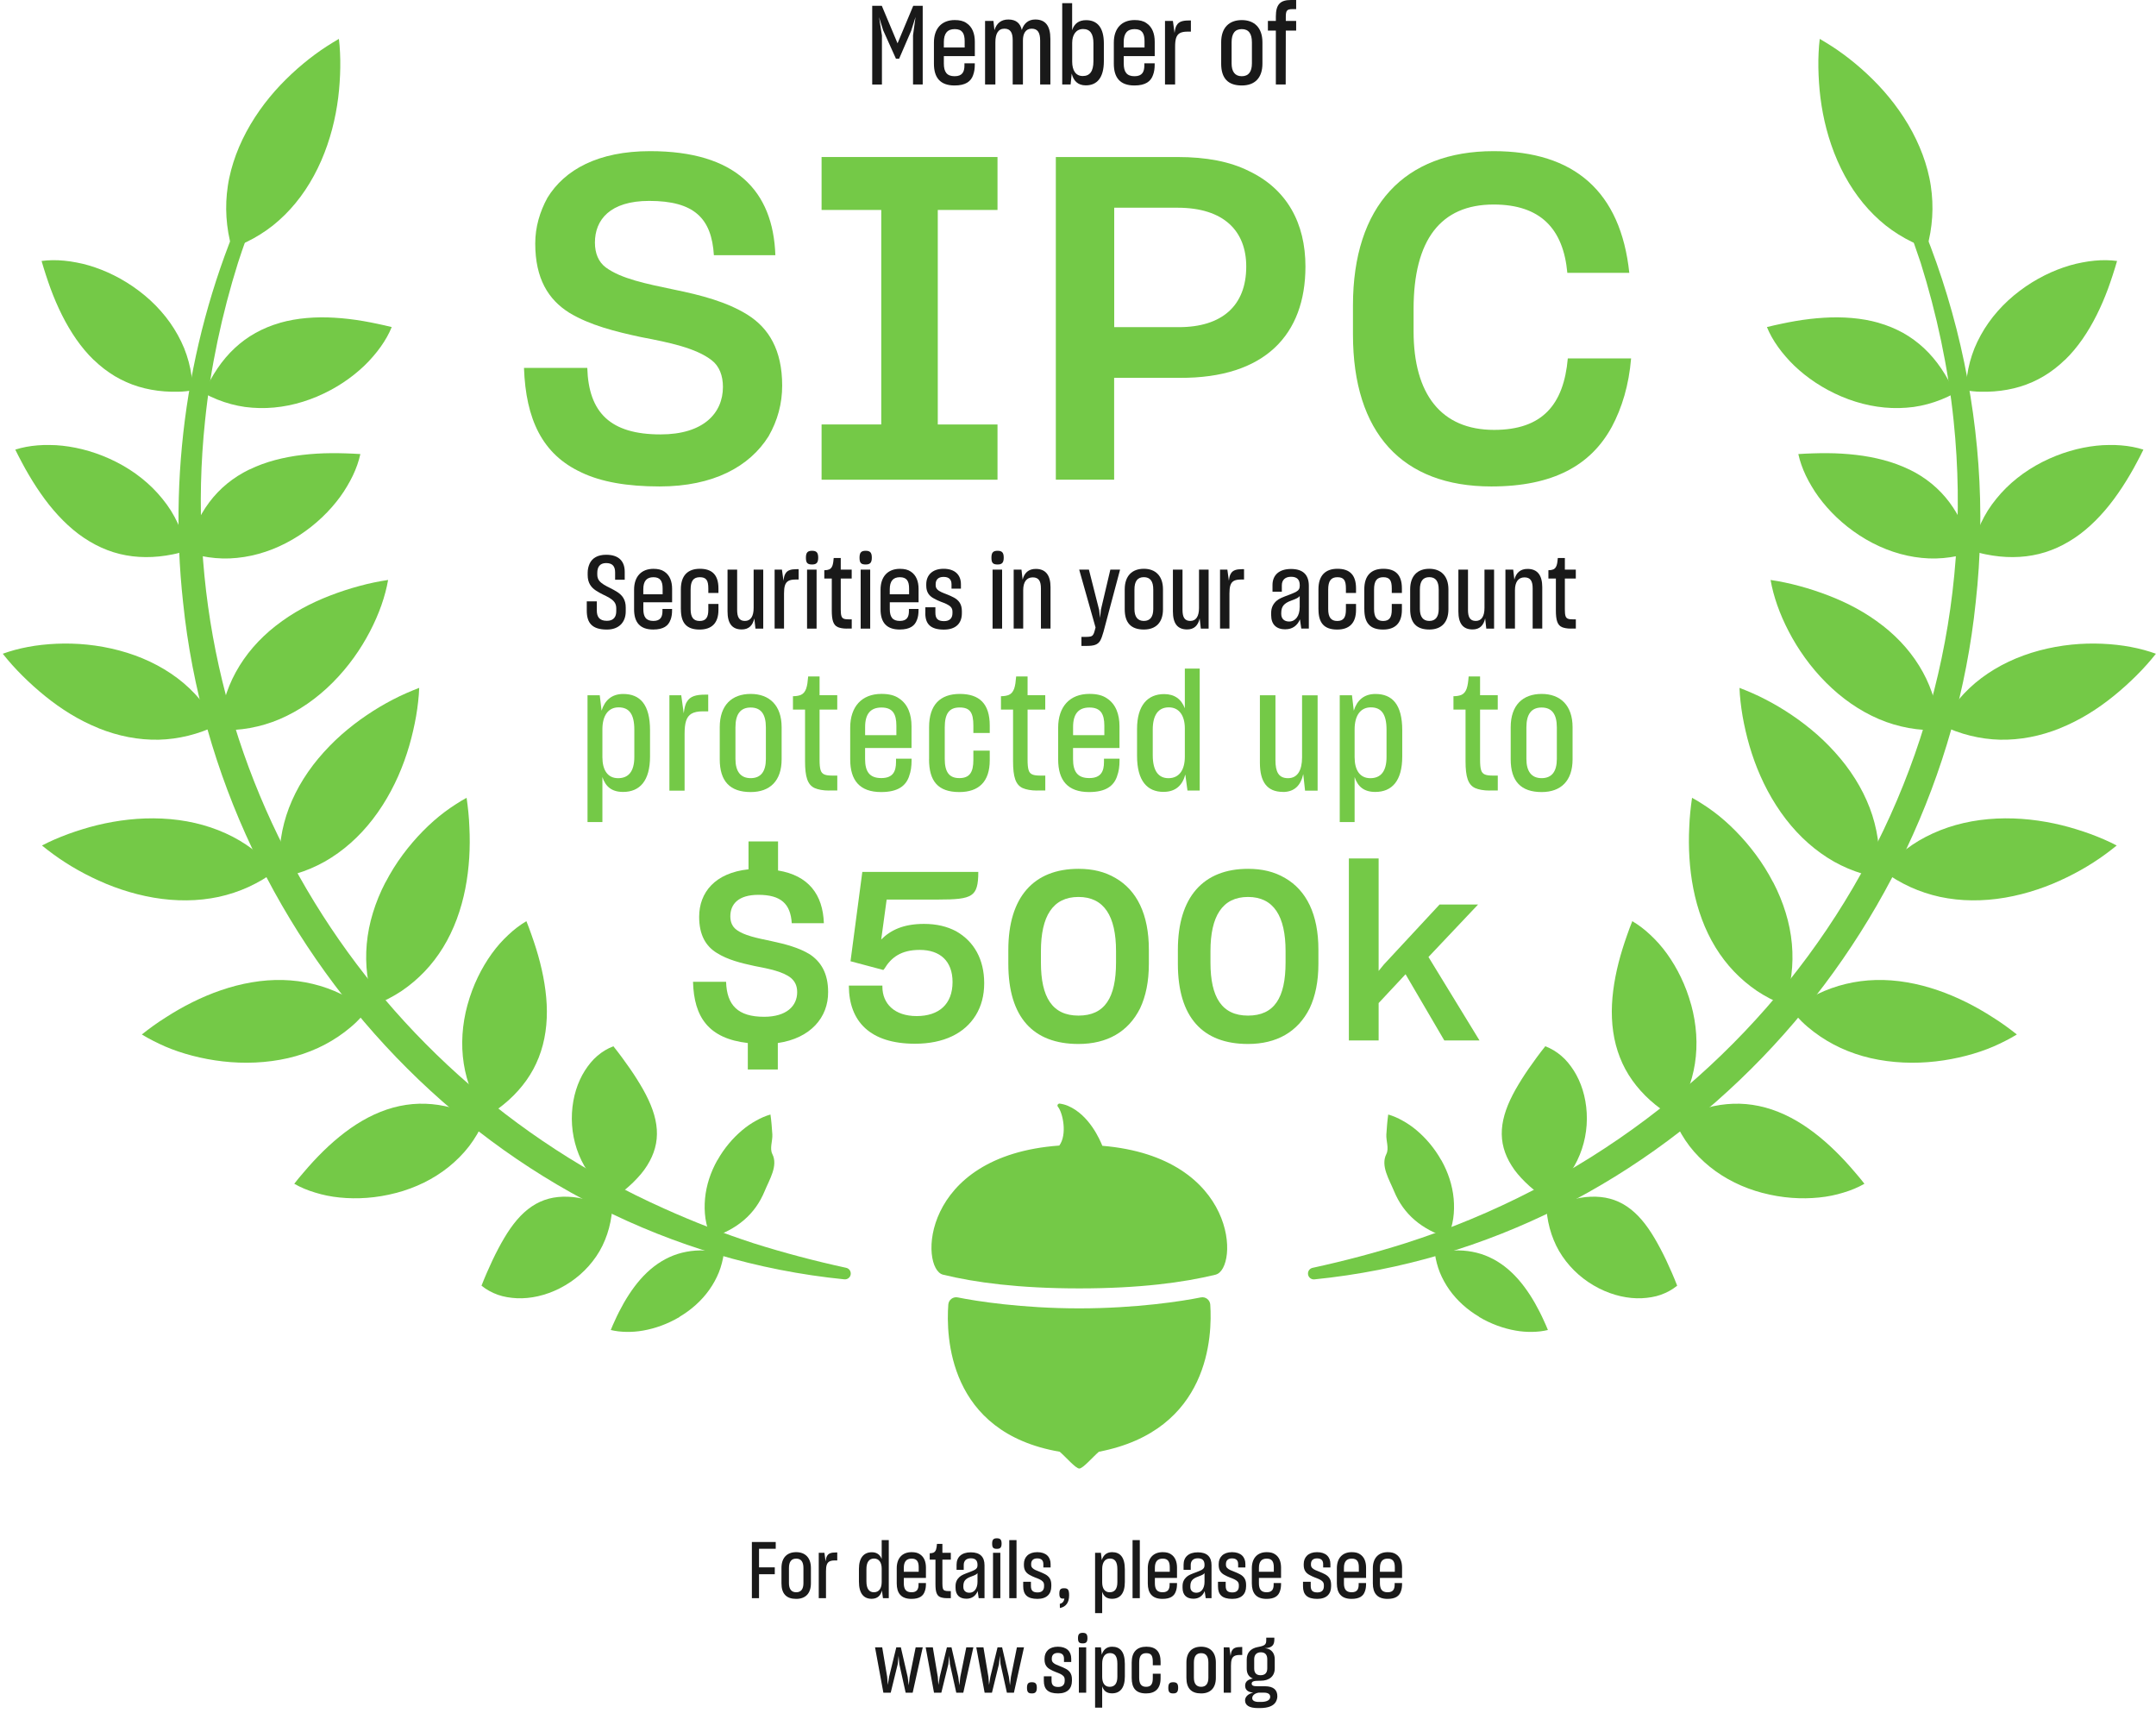 <svg width="253" height="201" viewBox="0 0 253 201" fill="none" xmlns="http://www.w3.org/2000/svg">
<g clip-path="url(#clip0_1680_8407)">
<path d="M89.07 187.511H88.23V180.92H91.029V181.715H89.07V183.896H90.918V184.701H89.07V187.511Z" fill="#191919"/>
<path d="M91.703 185.764V183.97C91.703 182.741 92.377 182.112 93.431 182.112C94.484 182.112 95.158 182.759 95.158 183.97V185.764C95.158 186.965 94.512 187.594 93.431 187.594C92.276 187.594 91.703 186.993 91.703 185.764ZM94.281 185.745V183.98C94.281 183.24 94.004 182.87 93.431 182.87C92.858 182.87 92.581 183.24 92.581 183.98V185.745C92.581 186.429 92.858 186.817 93.431 186.817C94.004 186.817 94.281 186.438 94.281 185.745Z" fill="#191919"/>
<path d="M96.078 182.186H96.743L96.881 183.194C96.918 182.907 96.965 182.685 97.066 182.537C97.242 182.242 97.565 182.149 98.082 182.149H98.249V183.083H97.953C97.667 183.083 97.463 183.129 97.316 183.212C97.02 183.388 96.928 183.739 96.928 184.349V187.51H96.078V182.186Z" fill="#191919"/>
<path d="M102.281 187.584C101.358 187.584 100.794 186.965 100.794 185.569V184.072C100.794 182.75 101.385 182.122 102.309 182.122C102.891 182.122 103.27 182.408 103.464 182.916V180.698H104.295V187.511H103.612L103.492 186.614C103.344 187.187 102.974 187.584 102.281 187.584ZM103.464 185.616V184.035C103.464 183.342 103.159 182.861 102.568 182.861C101.976 182.861 101.672 183.295 101.672 184.1V185.532C101.672 186.438 102.013 186.817 102.549 186.817C103.159 186.817 103.464 186.346 103.464 185.616Z" fill="#191919"/>
<path d="M108.517 186.716C108.333 187.252 107.889 187.594 106.956 187.594C105.755 187.594 105.229 186.937 105.229 185.773V183.998C105.229 182.824 105.875 182.112 106.975 182.112C107.381 182.112 107.704 182.186 107.954 182.362C108.453 182.685 108.656 183.259 108.656 183.924V185.135H106.06V185.754C106.06 186.457 106.309 186.817 106.965 186.817C107.621 186.817 107.788 186.438 107.788 185.921V185.736H108.656V185.837C108.656 186.161 108.619 186.448 108.517 186.716ZM107.806 184.414V183.887C107.806 183.222 107.594 182.87 106.975 182.87C106.356 182.87 106.06 183.231 106.06 183.961V184.414H107.806Z" fill="#191919"/>
<path d="M111.123 187.51C110.772 187.51 110.504 187.455 110.31 187.372C109.913 187.187 109.774 186.743 109.774 185.874V182.99H109.1V182.242C109.284 182.242 109.432 182.214 109.543 182.168C109.682 182.103 109.774 181.992 109.839 181.816C109.903 181.622 109.922 181.447 109.95 181.142H110.587V182.186H111.576V182.99H110.587V185.791C110.587 186.05 110.605 186.244 110.642 186.364C110.716 186.623 110.92 186.679 111.317 186.679H111.576V187.51H111.123Z" fill="#191919"/>
<path d="M113.414 187.575C112.601 187.575 112.13 187.141 112.13 186.29V186.096C112.13 185.597 112.324 185.273 112.592 185.024C112.85 184.793 113.155 184.682 113.774 184.451C114.033 184.349 114.218 184.275 114.356 184.201C114.624 184.053 114.707 183.905 114.707 183.647V183.591C114.707 183.083 114.458 182.833 113.922 182.833C113.386 182.833 113.091 183.129 113.091 183.61V184.183H112.25V183.582C112.25 182.694 112.832 182.131 113.922 182.131C115.012 182.131 115.53 182.667 115.53 183.647V187.51H114.846L114.726 186.678C114.495 187.252 114.033 187.575 113.414 187.575ZM114.707 185.597V184.571C114.606 184.719 114.403 184.811 114.005 184.959C113.58 185.107 113.386 185.246 113.239 185.421C113.118 185.578 113.045 185.782 113.045 186.105V186.198C113.045 186.623 113.322 186.873 113.756 186.873C114.338 186.873 114.707 186.355 114.707 185.597Z" fill="#191919"/>
<path d="M116.426 181.105C116.426 180.633 116.592 180.485 116.98 180.485C117.368 180.485 117.534 180.633 117.534 181.105C117.534 181.576 117.368 181.724 116.98 181.724C116.555 181.724 116.426 181.576 116.426 181.105ZM116.527 182.186H117.387V187.51H116.527V182.186Z" fill="#191919"/>
<path d="M118.435 180.698H119.285V187.511H118.435V180.698Z" fill="#191919"/>
<path d="M120.07 186.124V185.588H120.976V186.069C120.976 186.605 121.188 186.836 121.761 186.836C122.26 186.836 122.519 186.577 122.519 186.115V185.985C122.519 185.81 122.472 185.671 122.371 185.56C122.177 185.348 121.826 185.218 121.456 185.079C121.244 184.996 121.04 184.904 120.846 184.793C120.44 184.58 120.153 184.248 120.153 183.637V183.508C120.153 182.704 120.689 182.112 121.715 182.112C122.74 182.112 123.285 182.658 123.285 183.508V183.906H122.435V183.517C122.435 183.092 122.223 182.843 121.715 182.843C121.207 182.843 121.003 183.129 121.003 183.499V183.591C121.003 183.739 121.05 183.869 121.151 183.97C121.336 184.164 121.669 184.285 122.029 184.423C122.241 184.506 122.445 184.599 122.657 184.71C123.064 184.932 123.368 185.274 123.368 185.921V186.115C123.368 187.03 122.823 187.594 121.742 187.594C120.578 187.594 120.07 187.113 120.07 186.124Z" fill="#191919"/>
<path d="M124.902 187.547C124.856 187.557 124.81 187.566 124.773 187.566C124.468 187.566 124.311 187.473 124.311 186.974C124.311 186.475 124.468 186.346 124.875 186.346C125.309 186.346 125.457 186.512 125.457 187.168C125.457 188 125.115 188.518 124.376 188.666L124.366 188.176C124.681 188.102 124.856 187.899 124.902 187.547Z" fill="#191919"/>
<path d="M129.337 186.753V189.267H128.505V182.186H129.189L129.291 183.046C129.466 182.473 129.854 182.112 130.501 182.112C131.443 182.112 131.998 182.704 131.998 184.137V185.606C131.998 186.965 131.425 187.584 130.492 187.584C129.863 187.584 129.512 187.289 129.337 186.753ZM131.12 185.634V184.109C131.12 183.231 130.824 182.861 130.242 182.861C129.66 182.861 129.337 183.323 129.337 184.09V185.643C129.337 186.364 129.632 186.817 130.215 186.817C130.797 186.817 131.12 186.438 131.12 185.634Z" fill="#191919"/>
<path d="M132.903 180.698H133.753V187.511H132.903V180.698Z" fill="#191919"/>
<path d="M137.979 186.716C137.795 187.252 137.351 187.594 136.418 187.594C135.217 187.594 134.69 186.937 134.69 185.773V183.998C134.69 182.824 135.337 182.112 136.437 182.112C136.843 182.112 137.166 182.186 137.416 182.362C137.915 182.685 138.118 183.259 138.118 183.924V185.135H135.522V185.754C135.522 186.457 135.771 186.817 136.427 186.817C137.083 186.817 137.25 186.438 137.25 185.921V185.736H138.118V185.837C138.118 186.161 138.081 186.448 137.979 186.716ZM137.268 184.414V183.887C137.268 183.222 137.056 182.87 136.437 182.87C135.818 182.87 135.522 183.231 135.522 183.961V184.414H137.268Z" fill="#191919"/>
<path d="M140.053 187.575C139.24 187.575 138.769 187.141 138.769 186.29V186.096C138.769 185.597 138.963 185.273 139.231 185.024C139.49 184.793 139.795 184.682 140.414 184.451C140.672 184.349 140.857 184.275 140.996 184.201C141.263 184.053 141.347 183.905 141.347 183.647V183.591C141.347 183.083 141.097 182.833 140.561 182.833C140.025 182.833 139.73 183.129 139.73 183.61V184.183H138.889V183.582C138.889 182.694 139.471 182.131 140.561 182.131C141.651 182.131 142.169 182.667 142.169 183.647V187.51H141.485L141.365 186.678C141.134 187.252 140.672 187.575 140.053 187.575ZM141.347 185.597V184.571C141.245 184.719 141.042 184.811 140.644 184.959C140.22 185.107 140.025 185.246 139.878 185.421C139.758 185.578 139.684 185.782 139.684 186.105V186.198C139.684 186.623 139.961 186.873 140.395 186.873C140.977 186.873 141.347 186.355 141.347 185.597Z" fill="#191919"/>
<path d="M142.927 186.124V185.588H143.832V186.069C143.832 186.605 144.045 186.836 144.617 186.836C145.116 186.836 145.375 186.577 145.375 186.115V185.985C145.375 185.81 145.329 185.671 145.227 185.56C145.033 185.348 144.682 185.218 144.313 185.079C144.1 184.996 143.897 184.904 143.703 184.793C143.296 184.58 143.01 184.248 143.01 183.637V183.508C143.01 182.704 143.546 182.112 144.571 182.112C145.597 182.112 146.142 182.658 146.142 183.508V183.906H145.292V183.517C145.292 183.092 145.079 182.843 144.571 182.843C144.063 182.843 143.86 183.129 143.86 183.499V183.591C143.86 183.739 143.906 183.869 144.008 183.97C144.192 184.164 144.525 184.285 144.885 184.423C145.098 184.506 145.301 184.599 145.514 184.71C145.92 184.932 146.225 185.274 146.225 185.921V186.115C146.225 187.03 145.68 187.594 144.599 187.594C143.435 187.594 142.927 187.113 142.927 186.124Z" fill="#191919"/>
<path d="M150.188 186.716C150.004 187.252 149.56 187.594 148.627 187.594C147.426 187.594 146.899 186.937 146.899 185.773V183.998C146.899 182.824 147.546 182.112 148.646 182.112C149.052 182.112 149.375 182.186 149.625 182.362C150.124 182.685 150.327 183.259 150.327 183.924V185.135H147.731V185.754C147.731 186.457 147.98 186.817 148.636 186.817C149.292 186.817 149.459 186.438 149.459 185.921V185.736H150.327V185.837C150.327 186.161 150.29 186.448 150.188 186.716ZM149.477 184.414V183.887C149.477 183.222 149.264 182.87 148.646 182.87C148.027 182.87 147.731 183.231 147.731 183.961V184.414H149.477Z" fill="#191919"/>
<path d="M152.904 186.124V185.588H153.81V186.069C153.81 186.605 154.022 186.836 154.595 186.836C155.094 186.836 155.353 186.577 155.353 186.115V185.985C155.353 185.81 155.306 185.671 155.205 185.56C155.011 185.348 154.66 185.218 154.29 185.079C154.078 184.996 153.874 184.904 153.68 184.793C153.274 184.58 152.987 184.248 152.987 183.637V183.508C152.987 182.704 153.523 182.112 154.549 182.112C155.574 182.112 156.119 182.658 156.119 183.508V183.906H155.269V183.517C155.269 183.092 155.057 182.843 154.549 182.843C154.041 182.843 153.837 183.129 153.837 183.499V183.591C153.837 183.739 153.884 183.869 153.985 183.97C154.17 184.164 154.503 184.285 154.863 184.423C155.075 184.506 155.279 184.599 155.491 184.71C155.898 184.932 156.202 185.274 156.202 185.921V186.115C156.202 187.03 155.657 187.594 154.576 187.594C153.412 187.594 152.904 187.113 152.904 186.124Z" fill="#191919"/>
<path d="M160.166 186.716C159.981 187.252 159.538 187.594 158.605 187.594C157.404 187.594 156.877 186.937 156.877 185.773V183.998C156.877 182.824 157.524 182.112 158.623 182.112C159.03 182.112 159.353 182.186 159.602 182.362C160.101 182.685 160.304 183.259 160.304 183.924V185.135H157.708V185.754C157.708 186.457 157.958 186.817 158.614 186.817C159.27 186.817 159.436 186.438 159.436 185.921V185.736H160.304V185.837C160.304 186.161 160.268 186.448 160.166 186.716ZM159.455 184.414V183.887C159.455 183.222 159.242 182.87 158.623 182.87C158.004 182.87 157.708 183.231 157.708 183.961V184.414H159.455Z" fill="#191919"/>
<path d="M164.388 186.716C164.203 187.252 163.76 187.594 162.827 187.594C161.626 187.594 161.099 186.937 161.099 185.773V183.998C161.099 182.824 161.746 182.112 162.845 182.112C163.252 182.112 163.575 182.186 163.825 182.362C164.323 182.685 164.527 183.259 164.527 183.924V185.135H161.931V185.754C161.931 186.457 162.18 186.817 162.836 186.817C163.492 186.817 163.658 186.438 163.658 185.921V185.736H164.527V185.837C164.527 186.161 164.49 186.448 164.388 186.716ZM163.677 184.414V183.887C163.677 183.222 163.464 182.87 162.845 182.87C162.226 182.87 161.931 183.231 161.931 183.961V184.414H163.677Z" fill="#191919"/>
<path d="M103.662 198.603L102.683 193.279H103.524L104.106 196.745L104.18 197.688L104.337 196.726L105.178 193.279H105.713L106.508 196.736L106.637 197.734L106.748 196.754L107.45 193.279H108.282L107.099 198.603H106.277L105.529 195.229L105.445 194.268L105.344 195.247L104.522 198.603H103.662Z" fill="#191919"/>
<path d="M109.603 198.603L108.624 193.279H109.464L110.046 196.745L110.12 197.688L110.277 196.726L111.118 193.279H111.654L112.448 196.736L112.578 197.734L112.689 196.754L113.391 193.279H114.222L113.04 198.603H112.217L111.469 195.229L111.386 194.268L111.284 195.247L110.462 198.603H109.603Z" fill="#191919"/>
<path d="M115.543 198.603L114.564 193.279H115.405L115.987 196.745L116.061 197.688L116.218 196.726L117.058 193.279H117.594L118.389 196.736L118.518 197.734L118.629 196.754L119.331 193.279H120.163L118.98 198.603H118.158L117.409 195.229L117.326 194.268L117.225 195.247L116.402 198.603H115.543Z" fill="#191919"/>
<path d="M120.514 198.02C120.514 197.512 120.689 197.373 121.086 197.373C121.484 197.373 121.668 197.512 121.668 198.02C121.668 198.529 121.484 198.686 121.086 198.686C120.661 198.686 120.514 198.529 120.514 198.02Z" fill="#191919"/>
<path d="M122.491 197.216V196.68H123.396V197.161C123.396 197.697 123.609 197.928 124.181 197.928C124.68 197.928 124.939 197.669 124.939 197.207V197.078C124.939 196.902 124.893 196.763 124.791 196.652C124.597 196.44 124.246 196.31 123.877 196.172C123.664 196.089 123.461 195.996 123.267 195.885C122.86 195.673 122.574 195.34 122.574 194.73V194.6C122.574 193.796 123.11 193.205 124.135 193.205C125.161 193.205 125.706 193.75 125.706 194.6V194.998H124.856V194.61C124.856 194.184 124.643 193.935 124.135 193.935C123.627 193.935 123.424 194.221 123.424 194.591V194.684C123.424 194.831 123.47 194.961 123.572 195.063C123.756 195.257 124.089 195.377 124.449 195.515C124.662 195.599 124.865 195.691 125.078 195.802C125.484 196.024 125.789 196.366 125.789 197.013V197.207C125.789 198.122 125.244 198.686 124.163 198.686C122.999 198.686 122.491 198.205 122.491 197.216Z" fill="#191919"/>
<path d="M126.5 192.197C126.5 191.726 126.667 191.578 127.055 191.578C127.443 191.578 127.609 191.726 127.609 192.197C127.609 192.668 127.443 192.816 127.055 192.816C126.63 192.816 126.5 192.668 126.5 192.197ZM126.602 193.278H127.461V198.603H126.602V193.278Z" fill="#191919"/>
<path d="M129.337 197.845V200.359H128.505V193.279H129.189L129.291 194.138C129.466 193.565 129.854 193.205 130.501 193.205C131.443 193.205 131.998 193.796 131.998 195.229V196.699C131.998 198.057 131.425 198.677 130.492 198.677C129.863 198.677 129.512 198.381 129.337 197.845ZM131.12 196.726V195.201C131.12 194.323 130.824 193.953 130.242 193.953C129.66 193.953 129.337 194.415 129.337 195.183V196.736C129.337 197.457 129.632 197.91 130.215 197.91C130.797 197.91 131.12 197.531 131.12 196.726Z" fill="#191919"/>
<path d="M132.801 196.856V195.063C132.801 193.815 133.42 193.205 134.52 193.205C135.619 193.205 136.192 193.759 136.192 194.97V195.386H135.277V194.979C135.277 194.249 135.092 193.963 134.51 193.963C133.928 193.963 133.679 194.305 133.679 195.072V196.837C133.679 197.558 133.919 197.91 134.492 197.91C135.065 197.91 135.277 197.586 135.277 196.893V196.375H136.192V196.911C136.192 198.113 135.573 198.686 134.492 198.686C133.291 198.686 132.801 198.067 132.801 196.856Z" fill="#191919"/>
<path d="M137.097 198.02C137.097 197.512 137.273 197.373 137.67 197.373C138.067 197.373 138.252 197.512 138.252 198.02C138.252 198.529 138.067 198.686 137.67 198.686C137.245 198.686 137.097 198.529 137.097 198.02Z" fill="#191919"/>
<path d="M139.222 196.856V195.063C139.222 193.833 139.897 193.205 140.95 193.205C142.003 193.205 142.677 193.852 142.677 195.063V196.856C142.677 198.057 142.031 198.686 140.95 198.686C139.795 198.686 139.222 198.085 139.222 196.856ZM141.8 196.837V195.072C141.8 194.332 141.523 193.963 140.95 193.963C140.377 193.963 140.1 194.332 140.1 195.072V196.837C140.1 197.521 140.377 197.91 140.95 197.91C141.523 197.91 141.8 197.531 141.8 196.837Z" fill="#191919"/>
<path d="M143.601 193.278H144.266L144.405 194.286C144.442 193.999 144.488 193.778 144.59 193.63C144.765 193.334 145.088 193.241 145.606 193.241H145.772V194.175H145.477C145.19 194.175 144.987 194.221 144.839 194.304C144.543 194.48 144.451 194.831 144.451 195.441V198.603H143.601V193.278Z" fill="#191919"/>
<path d="M146.104 199.499C146.104 199.074 146.474 198.732 147.065 198.584C146.419 198.547 146.114 198.252 146.114 197.78C146.114 197.309 146.419 197.05 147.028 196.939C146.548 196.754 146.299 196.366 146.299 195.774V194.702C146.299 193.926 146.76 193.408 147.573 193.251L147.712 193.223C148.405 193.084 148.59 192.955 148.59 192.456V192.142H149.541V192.336C149.541 192.983 149.31 193.343 148.405 193.38C148.47 193.38 148.507 193.389 148.571 193.399C149.227 193.5 149.587 194 149.587 194.665V195.756C149.587 196.662 148.95 197.198 147.934 197.198H147.795C147.102 197.198 146.881 197.29 146.881 197.54C146.881 197.734 147.038 197.854 147.546 197.845H148.433C149.486 197.845 149.892 198.316 149.892 199.01V199.028C149.892 199.278 149.818 199.49 149.698 199.703C149.44 200.128 148.858 200.405 147.832 200.405H147.629C146.548 200.405 146.104 200.054 146.104 199.499ZM149.052 199.093V199.074C149.052 198.806 148.848 198.594 148.313 198.594H147.712C147.269 198.658 146.945 198.908 146.945 199.231V199.25C146.945 199.518 147.222 199.684 147.694 199.684H147.971C148.728 199.684 149.052 199.426 149.052 199.093ZM148.71 195.756V194.674C148.71 194.203 148.507 193.861 147.961 193.861C147.86 193.861 147.758 193.87 147.675 193.898C147.324 194.009 147.176 194.295 147.176 194.693V195.765C147.176 196.283 147.426 196.551 147.924 196.551C148.46 196.551 148.71 196.255 148.71 195.756Z" fill="#191919"/>
<path d="M102.351 9.914V0.684H103.478L105.325 5.084L107.164 0.684H108.277V9.914H107.141V4.141L107.436 1.992L106.919 3.624L105.51 6.887H105.136L103.635 3.55L103.154 2.011L103.492 4.16V9.918H102.355L102.351 9.914Z" fill="#191919"/>
<path d="M114.199 8.8C113.941 9.549 113.322 10.029 112.014 10.029C110.333 10.029 109.594 9.11 109.594 7.478V4.992C109.594 3.346 110.499 2.353 112.037 2.353C112.606 2.353 113.058 2.454 113.409 2.704C114.107 3.157 114.393 3.961 114.393 4.89V6.586H110.758V7.455C110.758 8.439 111.109 8.943 112.023 8.943C112.938 8.943 113.174 8.412 113.174 7.686V7.427H114.389V7.571C114.389 8.023 114.338 8.426 114.195 8.8H114.199ZM113.201 5.579V4.839C113.201 3.905 112.906 3.416 112.037 3.416C111.169 3.416 110.758 3.919 110.758 4.941V5.574H113.201V5.579Z" fill="#191919"/>
<path d="M115.594 9.914V2.459H116.578L116.694 3.545C116.938 2.741 117.47 2.288 118.324 2.288C119.243 2.288 119.733 2.741 119.904 3.517C120.149 2.741 120.68 2.288 121.484 2.288C122.676 2.288 123.258 3.027 123.258 4.553V9.909H122.057V4.751C122.057 3.845 121.784 3.365 121.059 3.365C120.334 3.365 120.038 3.975 120.038 4.737V9.914H118.837V4.71C118.837 3.896 118.615 3.365 117.867 3.365C117.119 3.365 116.804 3.984 116.804 4.955V9.909H115.603L115.594 9.914Z" fill="#191919"/>
<path d="M125.761 8.633L125.632 9.914H124.648V0.374H125.812V3.545C126.071 2.741 126.625 2.366 127.452 2.366C128.773 2.366 129.535 3.244 129.535 5.098V7.168C129.535 9.109 128.745 10.015 127.415 10.015C126.482 10.015 125.969 9.484 125.761 8.629V8.633ZM128.311 7.173V5.075C128.311 3.947 127.909 3.406 127.096 3.406C126.283 3.406 125.817 4.067 125.817 5.038V7.21C125.817 8.282 126.242 8.92 127.059 8.92C127.877 8.92 128.311 8.388 128.311 7.173Z" fill="#191919"/>
<path d="M135.304 8.8C135.046 9.549 134.427 10.029 133.12 10.029C131.438 10.029 130.704 9.11 130.704 7.478V4.992C130.704 3.346 131.609 2.353 133.147 2.353C133.715 2.353 134.168 2.454 134.519 2.704C135.217 3.157 135.503 3.961 135.503 4.89V6.586H131.868V7.455C131.868 8.439 132.219 8.943 133.133 8.943C134.048 8.943 134.284 8.412 134.284 7.686V7.427H135.498V7.571C135.498 8.023 135.448 8.426 135.304 8.8ZM134.307 5.579V4.839C134.307 3.905 134.011 3.416 133.143 3.416C132.274 3.416 131.863 3.919 131.863 4.941V5.574H134.307V5.579Z" fill="#191919"/>
<path d="M136.704 2.459H137.637L137.831 3.868C137.882 3.466 137.947 3.157 138.09 2.949C138.335 2.533 138.787 2.403 139.513 2.403H139.748V3.711H139.332C138.931 3.711 138.649 3.776 138.441 3.892C138.025 4.136 137.896 4.631 137.896 5.481V9.909H136.709V2.459H136.704Z" fill="#191919"/>
<path d="M143.301 7.469V4.959C143.301 3.24 144.243 2.357 145.721 2.357C147.199 2.357 148.142 3.263 148.142 4.959V7.469C148.142 9.151 147.236 10.029 145.721 10.029C144.105 10.029 143.301 9.188 143.301 7.469ZM146.908 7.441V4.968C146.908 3.933 146.52 3.416 145.717 3.416C144.913 3.416 144.525 3.933 144.525 4.968V7.441C144.525 8.398 144.913 8.943 145.717 8.943C146.52 8.943 146.908 8.412 146.908 7.441Z" fill="#191919"/>
<path d="M150.867 9.914H149.717V3.587H148.784V2.459H149.717V1.941C149.717 0.467 150.276 0 151.504 0H152.1V1.072H151.675C151.001 1.072 150.885 1.239 150.885 2.006V2.459H152.1V3.587H150.885L150.872 9.914H150.867Z" fill="#191919"/>
<path d="M87.754 122.376C83.153 121.849 81.435 119.353 81.324 115.193H85.204C85.287 117.939 86.59 119.298 89.666 119.298C92.299 119.298 93.546 118.022 93.546 116.414C93.546 115.665 93.297 115.166 92.826 114.75C91.911 114.001 90.276 113.668 88.53 113.336C86.978 113.003 85.398 112.615 84.123 111.81C82.848 111.034 82.044 109.731 82.044 107.568C82.044 104.711 83.901 102.41 87.837 101.994V98.721H91.301V102.132C94.877 102.715 96.567 104.961 96.678 108.316H92.909C92.77 106.042 91.634 104.989 89.001 104.989C86.618 104.989 85.703 106.098 85.703 107.512C85.703 108.178 85.925 108.704 86.396 109.065C87.283 109.758 88.835 110.063 90.553 110.424C92.105 110.757 93.74 111.173 95.043 111.977C96.318 112.836 97.177 114.167 97.177 116.386C97.205 119.353 95.126 121.821 91.274 122.376V125.482H87.754V122.376Z" fill="#74C947"/>
<path d="M99.611 115.693V115.637H103.547V115.776C103.547 117.745 104.96 119.214 107.566 119.214C110.171 119.214 111.779 117.828 111.779 115.221C111.779 112.781 110.337 111.45 107.926 111.45C105.709 111.45 104.572 112.365 103.796 113.64L103.658 113.807L99.805 112.781L101.191 102.299H114.8C114.8 103.796 114.606 104.6 113.968 105.016C113.303 105.46 112.139 105.543 110.088 105.543H104.046L103.408 110.23C104.489 109.148 105.986 108.399 108.425 108.399C109.922 108.399 111.141 108.704 112.194 109.259C114.301 110.451 115.492 112.559 115.492 115.36C115.492 116.802 115.16 118.05 114.495 119.131C113.192 121.239 110.753 122.459 107.372 122.459C102.106 122.459 99.639 119.852 99.611 115.693Z" fill="#74C947"/>
<path d="M118.324 113.086V111.45C118.324 105.238 121.318 101.938 126.556 101.938C128.219 101.938 129.632 102.271 130.907 103.02C133.402 104.462 134.815 107.263 134.815 111.422V113.086C134.815 115.166 134.455 116.885 133.79 118.299C132.404 121.072 129.909 122.487 126.556 122.487C121.234 122.487 118.324 119.353 118.324 113.086ZM130.963 112.92V111.589C130.963 107.512 129.577 105.238 126.556 105.238C123.535 105.238 122.149 107.512 122.149 111.589V112.947C122.149 116.996 123.479 119.159 126.556 119.159C129.632 119.159 130.963 117.079 130.963 112.92Z" fill="#74C947"/>
<path d="M138.22 113.086V111.45C138.22 105.238 141.213 101.938 146.451 101.938C148.114 101.938 149.528 102.271 150.803 103.02C153.297 104.462 154.711 107.263 154.711 111.422V113.086C154.711 115.166 154.35 116.885 153.685 118.299C152.299 121.072 149.805 122.487 146.451 122.487C141.13 122.487 138.22 119.353 138.22 113.086ZM150.858 112.92V111.589C150.858 107.512 149.472 105.238 146.451 105.238C143.43 105.238 142.045 107.512 142.045 111.589V112.947C142.045 116.996 143.375 119.159 146.451 119.159C149.528 119.159 150.858 117.079 150.858 112.92Z" fill="#74C947"/>
<path d="M161.778 117.689V122.071H158.286V100.718H161.778V113.918L162.388 113.169L168.929 106.126H173.447L167.626 112.282L173.613 122.071H169.483L164.938 114.306L161.778 117.689Z" fill="#74C947"/>
<path d="M68.856 71.638V70.556H70.034V71.615C70.034 72.373 70.334 72.839 71.221 72.839C72.016 72.839 72.316 72.359 72.316 71.712V71.365C72.316 71.079 72.242 70.838 72.099 70.644C71.812 70.26 71.304 70.02 70.778 69.766C70.491 69.623 70.2 69.466 69.923 69.285C69.359 68.911 68.962 68.384 68.962 67.469V67.192C68.962 66.808 69.045 66.457 69.189 66.133C69.489 65.486 70.126 65.089 71.133 65.089C72.695 65.089 73.309 65.93 73.309 67.085V68.023H72.182V67.159C72.182 66.452 71.882 66.064 71.124 66.064C70.367 66.064 70.089 66.558 70.089 67.219V67.413C70.089 67.7 70.163 67.931 70.306 68.121C70.593 68.495 71.101 68.745 71.614 68.999C71.9 69.142 72.191 69.299 72.468 69.479C73.032 69.854 73.429 70.367 73.429 71.282V71.725C73.429 73.001 72.635 73.865 71.221 73.865C69.457 73.865 68.856 73.07 68.856 71.642V71.638Z" fill="#191919"/>
<path d="M78.681 72.719C78.441 73.417 77.863 73.861 76.653 73.861C75.092 73.861 74.408 73.006 74.408 71.494V69.188C74.408 67.663 75.249 66.739 76.681 66.739C77.207 66.739 77.628 66.836 77.956 67.062C78.603 67.483 78.87 68.227 78.87 69.091V70.667H75.494V71.471C75.494 72.386 75.817 72.853 76.672 72.853C77.526 72.853 77.739 72.359 77.739 71.689V71.448H78.866V71.582C78.866 72.003 78.82 72.377 78.686 72.724L78.681 72.719ZM77.757 69.729V69.045C77.757 68.18 77.48 67.723 76.676 67.723C75.873 67.723 75.489 68.19 75.489 69.142V69.729H77.757Z" fill="#191919"/>
<path d="M79.896 71.481V69.151C79.896 67.529 80.7 66.734 82.132 66.734C83.564 66.734 84.307 67.455 84.307 69.031V69.572H83.12V69.045C83.12 68.097 82.88 67.723 82.123 67.723C81.365 67.723 81.042 68.167 81.042 69.165V71.462C81.042 72.4 81.356 72.858 82.099 72.858C82.843 72.858 83.12 72.437 83.12 71.536V70.861H84.307V71.559C84.307 73.121 83.504 73.865 82.099 73.865C80.538 73.865 79.901 73.061 79.901 71.485L79.896 71.481Z" fill="#191919"/>
<path d="M87.042 73.852C85.887 73.852 85.374 73.117 85.374 71.735V66.831H86.502V71.555C86.502 72.373 86.719 72.853 87.416 72.853C88.114 72.853 88.437 72.275 88.437 71.337V66.831H89.564V73.754H88.65L88.516 72.553C88.335 73.371 87.878 73.852 87.037 73.852H87.042Z" fill="#191919"/>
<path d="M90.894 66.831H91.758L91.939 68.139C91.985 67.765 92.045 67.478 92.179 67.284C92.405 66.9 92.825 66.78 93.5 66.78H93.717V67.996H93.334C92.959 67.996 92.696 68.056 92.507 68.162C92.123 68.389 92.003 68.846 92.003 69.641V73.75H90.899V66.826L90.894 66.831Z" fill="#191919"/>
<path d="M94.572 65.426C94.572 64.811 94.789 64.622 95.292 64.622C95.796 64.622 96.013 64.816 96.013 65.426C96.013 66.036 95.796 66.23 95.292 66.23C94.738 66.23 94.572 66.036 94.572 65.426ZM94.706 66.831H95.824V73.754H94.706V66.831Z" fill="#191919"/>
<path d="M99.362 73.754C98.905 73.754 98.558 73.68 98.304 73.574C97.787 73.334 97.607 72.756 97.607 71.628V67.88H96.729V66.905C96.969 66.905 97.163 66.868 97.306 66.808C97.487 66.725 97.607 66.581 97.69 66.35C97.773 66.096 97.796 65.87 97.833 65.472H98.66V66.831H99.944V67.876H98.66V71.517C98.66 71.855 98.683 72.104 98.734 72.262C98.831 72.599 99.094 72.668 99.611 72.668H99.949V73.75H99.362V73.754Z" fill="#191919"/>
<path d="M100.863 65.426C100.863 64.811 101.08 64.622 101.584 64.622C102.087 64.622 102.305 64.816 102.305 65.426C102.305 66.036 102.087 66.23 101.584 66.23C101.03 66.23 100.863 66.036 100.863 65.426ZM100.997 66.831H102.115V73.754H100.997V66.831Z" fill="#191919"/>
<path d="M107.602 72.719C107.362 73.417 106.785 73.861 105.575 73.861C104.013 73.861 103.33 73.006 103.33 71.494V69.188C103.33 67.663 104.17 66.739 105.602 66.739C106.129 66.739 106.549 66.836 106.877 67.062C107.524 67.483 107.792 68.227 107.792 69.091V70.667H104.415V71.471C104.415 72.386 104.738 72.853 105.593 72.853C106.448 72.853 106.66 72.359 106.66 71.689V71.448H107.787V71.582C107.787 72.003 107.741 72.377 107.607 72.724L107.602 72.719ZM106.679 69.729V69.045C106.679 68.18 106.401 67.723 105.598 67.723C104.794 67.723 104.411 68.19 104.411 69.142V69.729H106.679Z" fill="#191919"/>
<path d="M108.587 71.952V71.254H109.765V71.878C109.765 72.576 110.042 72.876 110.785 72.876C111.432 72.876 111.769 72.539 111.769 71.938V71.772C111.769 71.545 111.709 71.365 111.575 71.217C111.321 70.94 110.869 70.773 110.388 70.593C110.111 70.487 109.848 70.367 109.594 70.219C109.067 69.941 108.693 69.512 108.693 68.717V68.55C108.693 67.506 109.39 66.734 110.721 66.734C112.051 66.734 112.762 67.441 112.762 68.55V69.068H111.658V68.564C111.658 68.01 111.381 67.686 110.721 67.686C110.06 67.686 109.797 68.06 109.797 68.541V68.661C109.797 68.855 109.857 69.022 109.991 69.156C110.231 69.41 110.665 69.562 111.132 69.743C111.409 69.849 111.672 69.969 111.949 70.117C112.476 70.404 112.873 70.852 112.873 71.693V71.947C112.873 73.135 112.167 73.87 110.758 73.87C109.243 73.87 108.582 73.246 108.582 71.961L108.587 71.952Z" fill="#191919"/>
<path d="M116.342 65.426C116.342 64.811 116.559 64.622 117.063 64.622C117.566 64.622 117.784 64.816 117.784 65.426C117.784 66.036 117.566 66.23 117.063 66.23C116.509 66.23 116.342 66.036 116.342 65.426ZM116.476 66.831H117.594V73.754H116.476V66.831Z" fill="#191919"/>
<path d="M118.952 73.754V66.831H119.867L120.001 68.01C120.204 67.205 120.707 66.748 121.548 66.748C122.726 66.748 123.276 67.515 123.276 68.897V73.75H122.149V69.049C122.149 68.194 121.909 67.742 121.188 67.742C120.467 67.742 120.07 68.282 120.07 69.244V73.75H118.952V73.754Z" fill="#191919"/>
<path d="M126.902 74.725H127.429C127.655 74.725 127.835 74.711 127.969 74.679C128.223 74.619 128.352 74.439 128.463 73.981L128.56 73.621L126.639 66.831H127.78L128.981 71.564L129.087 72.502L129.193 71.517L130.297 66.831H131.438L129.493 74.124C129.359 74.591 129.239 74.942 129.096 75.183C128.81 75.649 128.376 75.784 127.489 75.784H126.902V74.725Z" fill="#191919"/>
<path d="M131.983 71.481V69.151C131.983 67.552 132.861 66.734 134.228 66.734C135.596 66.734 136.473 67.575 136.473 69.151V71.481C136.473 73.043 135.633 73.861 134.228 73.861C132.727 73.861 131.983 73.08 131.983 71.481ZM135.332 71.457V69.16C135.332 68.199 134.972 67.718 134.228 67.718C133.485 67.718 133.124 68.199 133.124 69.16V71.457C133.124 72.345 133.485 72.853 134.228 72.853C134.972 72.853 135.332 72.359 135.332 71.457Z" fill="#191919"/>
<path d="M139.305 73.852C138.15 73.852 137.637 73.117 137.637 71.735V66.831H138.764V71.555C138.764 72.373 138.981 72.853 139.679 72.853C140.376 72.853 140.7 72.275 140.7 71.337V66.831H141.827V73.754H140.912L140.778 72.553C140.598 73.371 140.141 73.852 139.3 73.852H139.305Z" fill="#191919"/>
<path d="M143.162 66.831H144.026L144.206 68.139C144.252 67.765 144.312 67.478 144.446 67.284C144.673 66.9 145.093 66.78 145.767 66.78H145.985V67.996H145.601C145.227 67.996 144.964 68.056 144.774 68.162C144.391 68.389 144.271 68.846 144.271 69.641V73.75H143.167V66.826L143.162 66.831Z" fill="#191919"/>
<path d="M150.835 73.838C149.777 73.838 149.167 73.274 149.167 72.169V71.915C149.167 71.268 149.421 70.847 149.768 70.519C150.105 70.219 150.502 70.076 151.306 69.775C151.643 69.641 151.883 69.549 152.063 69.452C152.41 69.257 152.521 69.068 152.521 68.731V68.657C152.521 67.996 152.197 67.672 151.5 67.672C150.802 67.672 150.419 68.056 150.419 68.68V69.424H149.324V68.643C149.324 67.487 150.082 66.757 151.5 66.757C152.918 66.757 153.588 67.455 153.588 68.726V73.75H152.701L152.544 72.668C152.243 73.412 151.643 73.833 150.839 73.833L150.835 73.838ZM152.516 71.268V69.932C152.382 70.126 152.119 70.246 151.601 70.436C151.047 70.63 150.798 70.81 150.604 71.037C150.447 71.24 150.35 71.504 150.35 71.924V72.044C150.35 72.599 150.71 72.922 151.273 72.922C152.031 72.922 152.511 72.248 152.511 71.263L152.516 71.268Z" fill="#191919"/>
<path d="M154.715 71.481V69.151C154.715 67.529 155.519 66.734 156.951 66.734C158.383 66.734 159.126 67.455 159.126 69.031V69.572H157.939V69.045C157.939 68.097 157.699 67.723 156.941 67.723C156.184 67.723 155.86 68.167 155.86 69.165V71.462C155.86 72.4 156.175 72.858 156.918 72.858C157.662 72.858 157.939 72.437 157.939 71.536V70.861H159.126V71.559C159.126 73.121 158.323 73.865 156.918 73.865C155.357 73.865 154.719 73.061 154.719 71.485L154.715 71.481Z" fill="#191919"/>
<path d="M160.096 71.481V69.151C160.096 67.529 160.9 66.734 162.332 66.734C163.764 66.734 164.508 67.455 164.508 69.031V69.572H163.32V69.045C163.32 68.097 163.08 67.723 162.323 67.723C161.565 67.723 161.242 68.167 161.242 69.165V71.462C161.242 72.4 161.556 72.858 162.3 72.858C163.043 72.858 163.32 72.437 163.32 71.536V70.861H164.508V71.559C164.508 73.121 163.704 73.865 162.3 73.865C160.738 73.865 160.101 73.061 160.101 71.485L160.096 71.481Z" fill="#191919"/>
<path d="M165.478 71.481V69.151C165.478 67.552 166.356 66.734 167.723 66.734C169.09 66.734 169.968 67.575 169.968 69.151V71.481C169.968 73.043 169.127 73.861 167.723 73.861C166.222 73.861 165.478 73.08 165.478 71.481ZM168.827 71.457V69.16C168.827 68.199 168.467 67.718 167.723 67.718C166.979 67.718 166.619 68.199 166.619 69.16V71.457C166.619 72.345 166.979 72.853 167.723 72.853C168.467 72.853 168.827 72.359 168.827 71.457Z" fill="#191919"/>
<path d="M172.804 73.852C171.649 73.852 171.137 73.117 171.137 71.735V66.831H172.264V71.555C172.264 72.373 172.481 72.853 173.178 72.853C173.876 72.853 174.199 72.275 174.199 71.337V66.831H175.326V73.754H174.412L174.278 72.553C174.098 73.371 173.64 73.852 172.8 73.852H172.804Z" fill="#191919"/>
<path d="M176.657 73.754V66.831H177.571L177.705 68.01C177.909 67.205 178.412 66.748 179.253 66.748C180.431 66.748 180.98 67.515 180.98 68.897V73.75H179.853V69.049C179.853 68.194 179.613 67.742 178.892 67.742C178.172 67.742 177.775 68.282 177.775 69.244V73.75H176.657V73.754Z" fill="#191919"/>
<path d="M184.334 73.754C183.876 73.754 183.53 73.68 183.276 73.574C182.758 73.334 182.578 72.756 182.578 71.628V67.88H181.701V66.905C181.941 66.905 182.135 66.868 182.278 66.808C182.458 66.725 182.578 66.581 182.661 66.35C182.745 66.096 182.768 65.87 182.805 65.472H183.632V66.831H184.916V67.876H183.632V71.517C183.632 71.855 183.655 72.104 183.705 72.262C183.802 72.599 184.066 72.668 184.583 72.668H184.92V73.75H184.334V73.754Z" fill="#191919"/>
<path d="M68.228 55.429C63.613 53.303 61.701 49.162 61.488 43.163H68.916C69.073 48.418 71.623 50.969 77.513 50.969C82.552 50.969 84.834 48.473 84.834 45.395C84.834 44.069 84.409 42.95 83.508 42.262C81.651 40.829 78.575 40.191 75.231 39.553C72.26 38.916 69.235 38.171 66.791 36.688C64.348 35.149 62.809 32.704 62.809 28.563C62.809 26.649 63.341 24.847 64.241 23.201C66.26 19.911 70.186 17.734 76.288 17.734C86.317 17.734 90.724 22.356 90.987 29.945H83.772C83.508 25.591 81.439 23.571 76.182 23.571C71.568 23.571 69.812 25.803 69.812 28.456C69.812 29.732 70.237 30.74 71.087 31.377C72.893 32.704 75.808 33.291 79.102 33.98C82.234 34.617 85.31 35.412 87.754 36.951C90.193 38.49 91.786 41.042 91.786 45.233C91.786 47.355 91.255 49.324 90.193 51.182C87.966 54.74 83.716 57.075 77.402 57.075C73.582 57.075 70.556 56.543 68.219 55.429H68.228Z" fill="#74C947"/>
<path d="M96.41 49.8H103.413V24.634H96.41V18.423H117.054V24.634H110.046V49.804H117.054V56.284H96.41V49.804V49.8Z" fill="#74C947"/>
<path d="M130.745 56.28H123.899V18.423H138.173C141.568 18.423 144.331 18.954 146.557 20.068C151.015 22.194 153.19 26.173 153.19 31.271C153.19 39.234 148.469 44.388 138.436 44.332H130.741V56.28H130.745ZM130.745 38.384H138.335C143.374 38.384 146.243 35.888 146.243 31.271C146.243 27.13 143.642 24.371 138.178 24.371H130.75V38.389L130.745 38.384Z" fill="#74C947"/>
<path d="M189.12 50.119C186.676 54.579 182.274 57.075 175.003 57.075C164.549 57.075 158.766 50.807 158.766 39.234V35.837C158.766 24.158 164.817 17.734 175.271 17.734C184.717 17.734 190.182 22.457 191.194 32.015H183.923C183.447 26.811 180.74 23.996 175.271 23.996C169.063 23.996 165.88 28.137 165.88 36.263V38.865C165.88 46.246 169.118 50.438 175.326 50.438C181.003 50.438 183.498 47.466 183.978 42.049H191.406C191.143 45.183 190.344 47.836 189.124 50.119H189.12Z" fill="#74C947"/>
<path d="M70.69 91.165V96.447H68.944V81.574H70.38L70.593 83.382C70.963 82.18 71.775 81.422 73.133 81.422C75.115 81.422 76.279 82.665 76.279 85.674V88.761C76.279 91.613 75.078 92.916 73.115 92.916C71.794 92.916 71.059 92.297 70.69 91.169V91.165ZM74.436 88.817V85.614C74.436 83.77 73.817 82.993 72.593 82.993C71.369 82.993 70.69 83.964 70.69 85.577V88.84C70.69 90.356 71.309 91.303 72.533 91.303C73.757 91.303 74.436 90.508 74.436 88.817Z" fill="#74C947"/>
<path d="M78.547 81.574H79.942L80.233 83.691C80.312 83.09 80.409 82.624 80.621 82.314C80.991 81.695 81.67 81.501 82.755 81.501H83.107V83.46H82.488C81.887 83.46 81.457 83.557 81.148 83.733C80.529 84.103 80.335 84.837 80.335 86.122V92.764H78.552V81.579L78.547 81.574Z" fill="#74C947"/>
<path d="M84.46 89.085V85.318C84.46 82.734 85.878 81.417 88.091 81.417C90.303 81.417 91.722 82.776 91.722 85.318V89.085C91.722 91.608 90.363 92.93 88.091 92.93C85.666 92.93 84.46 91.668 84.46 89.085ZM89.874 89.048V85.341C89.874 83.788 89.292 83.012 88.091 83.012C86.89 83.012 86.303 83.788 86.303 85.341V89.048C86.303 90.485 86.885 91.299 88.091 91.299C89.296 91.299 89.874 90.504 89.874 89.048Z" fill="#74C947"/>
<path d="M97.306 92.755C96.567 92.755 96.008 92.639 95.597 92.463C94.761 92.075 94.47 91.142 94.47 89.316V83.257H93.052V81.685C93.44 81.685 93.749 81.625 93.985 81.528C94.276 81.394 94.47 81.159 94.604 80.789C94.738 80.382 94.779 80.012 94.835 79.37H96.174V81.565H98.249V83.252H96.174V89.136C96.174 89.681 96.211 90.088 96.29 90.337C96.447 90.883 96.872 90.998 97.708 90.998H98.253V92.745H97.302L97.306 92.755Z" fill="#74C947"/>
<path d="M106.679 91.086C106.291 92.214 105.358 92.93 103.399 92.93C100.877 92.93 99.769 91.553 99.769 89.103V85.374C99.769 82.91 101.127 81.413 103.436 81.413C104.291 81.413 104.97 81.57 105.492 81.935C106.54 82.615 106.965 83.821 106.965 85.217V87.759H101.515V89.057C101.515 90.532 102.037 91.29 103.418 91.29C104.799 91.29 105.145 90.495 105.145 89.404V89.016H106.97V89.228C106.97 89.908 106.892 90.508 106.679 91.072V91.086ZM105.187 86.252V85.147C105.187 83.751 104.739 83.012 103.441 83.012C102.143 83.012 101.519 83.77 101.519 85.304V86.257H105.187V86.252Z" fill="#74C947"/>
<path d="M109.026 89.085V85.318C109.026 82.698 110.324 81.417 112.633 81.417C114.943 81.417 116.144 82.582 116.144 85.124V85.997H114.222V85.142C114.222 83.608 113.834 83.007 112.61 83.007C111.386 83.007 110.864 83.724 110.864 85.337V89.043C110.864 90.559 111.368 91.294 112.573 91.294C113.779 91.294 114.222 90.615 114.222 89.159V88.073H116.144V89.2C116.144 91.724 114.846 92.93 112.573 92.93C110.051 92.93 109.021 91.631 109.021 89.085H109.026Z" fill="#74C947"/>
<path d="M121.715 92.755C120.976 92.755 120.417 92.639 120.006 92.463C119.17 92.075 118.879 91.142 118.879 89.316V83.257H117.46V81.685C117.848 81.685 118.158 81.625 118.394 81.528C118.685 81.394 118.879 81.159 119.013 80.789C119.146 80.382 119.188 80.012 119.243 79.37H120.583V81.565H122.657V83.252H120.583V89.136C120.583 89.681 120.62 90.088 120.699 90.337C120.856 90.883 121.281 90.998 122.117 90.998H122.662V92.745H121.71L121.715 92.755Z" fill="#74C947"/>
<path d="M131.083 91.086C130.695 92.214 129.762 92.93 127.803 92.93C125.281 92.93 124.172 91.553 124.172 89.103V85.374C124.172 82.91 125.53 81.413 127.84 81.413C128.695 81.413 129.374 81.57 129.896 81.935C130.944 82.615 131.369 83.821 131.369 85.217V87.759H125.918V89.057C125.918 90.532 126.44 91.29 127.822 91.29C129.203 91.29 129.549 90.495 129.549 89.404V89.016H131.374V89.228C131.374 89.908 131.295 90.508 131.083 91.072V91.086ZM129.591 86.252V85.147C129.591 83.751 129.143 83.012 127.845 83.012C126.547 83.012 125.923 83.77 125.923 85.304V86.257H129.591V86.252Z" fill="#74C947"/>
<path d="M136.552 92.912C134.612 92.912 133.429 91.613 133.429 88.678V85.531C133.429 82.753 134.672 81.436 136.612 81.436C137.836 81.436 138.631 82.037 139.037 83.104V78.446H140.783V92.755H139.347L139.092 90.869C138.783 92.071 138.007 92.907 136.552 92.907V92.912ZM139.037 88.775V85.457C139.037 84.001 138.395 82.993 137.157 82.993C135.919 82.993 135.272 83.904 135.272 85.596V88.604C135.272 90.508 135.988 91.303 137.115 91.303C138.395 91.303 139.037 90.314 139.037 88.78V88.775Z" fill="#74C947"/>
<path d="M150.544 92.912C148.682 92.912 147.846 91.728 147.846 89.496V81.575H149.671V89.205C149.671 90.527 150.022 91.303 151.144 91.303C152.267 91.303 152.793 90.37 152.793 88.858V81.579H154.618V92.764H153.145L152.932 90.823C152.641 92.144 151.902 92.921 150.544 92.921V92.912Z" fill="#74C947"/>
<path d="M158.96 91.165V96.447H157.214V81.574H158.65L158.863 83.382C159.233 82.18 160.046 81.422 161.404 81.422C163.385 81.422 164.549 82.665 164.549 85.674V88.761C164.549 91.613 163.348 92.916 161.385 92.916C160.064 92.916 159.33 92.297 158.96 91.169V91.165ZM162.706 88.817V85.614C162.706 83.77 162.087 82.993 160.863 82.993C159.639 82.993 158.96 83.964 158.96 85.577V88.84C158.96 90.356 159.579 91.303 160.803 91.303C162.027 91.303 162.706 90.508 162.706 88.817Z" fill="#74C947"/>
<path d="M174.813 92.755C174.074 92.755 173.515 92.639 173.104 92.463C172.268 92.075 171.977 91.142 171.977 89.316V83.257H170.559V81.685C170.947 81.685 171.257 81.625 171.492 81.528C171.783 81.394 171.977 81.159 172.111 80.789C172.245 80.382 172.287 80.012 172.342 79.37H173.682V81.565H175.756V83.252H173.682V89.136C173.682 89.681 173.719 90.088 173.797 90.337C173.954 90.883 174.379 90.998 175.215 90.998H175.76V92.745H174.809L174.813 92.755Z" fill="#74C947"/>
<path d="M177.276 89.085V85.318C177.276 82.734 178.694 81.417 180.907 81.417C183.119 81.417 184.537 82.776 184.537 85.318V89.085C184.537 91.608 183.179 92.93 180.907 92.93C178.482 92.93 177.276 91.668 177.276 89.085ZM182.69 89.048V85.341C182.69 83.788 182.108 83.012 180.907 83.012C179.706 83.012 179.119 83.788 179.119 85.341V89.048C179.119 90.485 179.701 91.299 180.907 91.299C182.112 91.299 182.69 90.504 182.69 89.048Z" fill="#74C947"/>
<path d="M37.773 9.803C33.671 16.384 30.322 23.456 27.929 30.832C26.054 36.803 24.696 43.13 24.063 49.361C19.906 88.711 42.041 125.787 77.98 141.82C81.375 143.345 84.858 144.704 88.415 145.864C91.981 146.991 95.607 147.948 99.288 148.748C99.662 148.826 99.898 149.191 99.82 149.566C99.746 149.908 99.427 150.134 99.085 150.102C58.144 146.016 25.661 111.2 21.481 70.653C19.698 54.435 22.4 37.751 29.274 22.966C31.491 18.214 34.133 13.653 37.117 9.354C37.242 9.17 37.491 9.123 37.676 9.248C37.856 9.373 37.903 9.618 37.787 9.798L37.773 9.803Z" fill="#74C947"/>
<path d="M29.273 55.078C28.312 55.545 27.439 56.099 26.649 56.746C25.86 57.394 25.171 58.114 24.557 58.932C23.947 59.746 23.421 60.647 22.982 61.632C22.76 62.122 22.561 62.635 22.386 63.161C22.201 63.693 22.081 64.225 21.961 64.784C23.051 65.149 24.16 65.38 25.278 65.477C25.837 65.523 26.391 65.542 26.959 65.519C27.527 65.496 28.1 65.435 28.663 65.348C30.918 64.992 33.103 64.118 35.098 62.824C37.089 61.53 38.706 59.945 39.911 58.299C40.212 57.888 40.48 57.477 40.724 57.061C40.974 56.645 41.205 56.219 41.408 55.794C41.81 54.949 42.106 54.103 42.286 53.275C41.727 53.229 41.122 53.215 40.563 53.192C39.995 53.174 39.426 53.164 38.863 53.169C37.731 53.178 36.609 53.243 35.505 53.373C34.41 53.497 33.315 53.705 32.281 53.978C31.246 54.255 30.243 54.616 29.282 55.083L29.273 55.078Z" fill="#74C947"/>
<path d="M9.863 63.111C10.75 63.707 11.664 64.188 12.616 64.548C13.568 64.913 14.538 65.144 15.554 65.269C16.566 65.389 17.61 65.398 18.677 65.287C19.212 65.232 19.753 65.149 20.298 65.038C20.852 64.932 21.37 64.77 21.915 64.599C21.684 63.476 21.328 62.394 20.857 61.382C20.617 60.874 20.353 60.384 20.053 59.903C19.748 59.422 19.411 58.956 19.051 58.517C17.619 56.742 15.766 55.281 13.651 54.205C11.53 53.128 9.355 52.517 7.327 52.296C6.819 52.24 6.329 52.212 5.849 52.212C5.364 52.203 4.879 52.212 4.412 52.254C3.479 52.328 2.601 52.494 1.793 52.753C2.033 53.262 2.324 53.793 2.583 54.288C2.846 54.787 3.123 55.286 3.414 55.771C3.987 56.746 4.606 57.689 5.267 58.581C5.923 59.469 6.648 60.315 7.405 61.072C8.163 61.83 8.976 62.519 9.863 63.115V63.111Z" fill="#74C947"/>
<path d="M32.858 37.88C31.833 38.171 30.877 38.569 29.985 39.063C29.093 39.558 28.29 40.154 27.541 40.847C26.798 41.541 26.123 42.336 25.518 43.228C25.218 43.671 24.931 44.138 24.664 44.628C24.391 45.123 24.178 45.622 23.961 46.149C24.968 46.699 26.022 47.119 27.103 47.41C27.643 47.554 28.188 47.669 28.747 47.748C29.311 47.822 29.883 47.863 30.451 47.877C32.733 47.923 35.038 47.447 37.228 46.518C39.418 45.589 41.284 44.314 42.757 42.904C43.127 42.553 43.459 42.192 43.774 41.827C44.092 41.458 44.397 41.083 44.665 40.7C45.21 39.937 45.649 39.16 45.968 38.375C45.423 38.231 44.831 38.111 44.286 37.991C43.732 37.871 43.173 37.765 42.619 37.668C41.501 37.478 40.383 37.344 39.279 37.279C38.175 37.21 37.062 37.219 35.995 37.312C34.928 37.404 33.879 37.584 32.849 37.876L32.858 37.88Z" fill="#74C947"/>
<path d="M11.013 42.234C11.78 42.978 12.598 43.606 13.475 44.133C14.353 44.656 15.263 45.058 16.242 45.358C17.217 45.654 18.242 45.843 19.314 45.922C19.85 45.964 20.395 45.973 20.954 45.959C21.518 45.95 22.058 45.885 22.622 45.806C22.594 44.66 22.432 43.537 22.141 42.451C21.993 41.91 21.823 41.379 21.61 40.857C21.393 40.33 21.143 39.812 20.866 39.313C19.767 37.316 18.201 35.555 16.302 34.123C14.404 32.69 12.367 31.71 10.408 31.137C9.919 30.994 9.443 30.883 8.967 30.795C8.491 30.703 8.011 30.628 7.544 30.587C6.611 30.494 5.72 30.508 4.879 30.619C5.027 31.16 5.221 31.738 5.387 32.269C5.563 32.81 5.747 33.346 5.941 33.878C6.334 34.941 6.777 35.976 7.276 36.97C7.771 37.959 8.334 38.92 8.944 39.798C9.558 40.676 10.237 41.499 11.004 42.239L11.013 42.234Z" fill="#74C947"/>
<path d="M32.355 73.426C30.382 74.975 28.802 76.796 27.666 78.871C27.102 79.901 26.664 80.978 26.336 82.115C26.008 83.248 25.795 84.436 25.707 85.656C26.932 85.711 28.142 85.628 29.334 85.415C30.525 85.198 31.68 84.861 32.817 84.375C35.089 83.405 37.191 81.94 39.043 80.082C40.896 78.224 42.337 76.153 43.409 74.097C43.949 73.061 44.402 72.021 44.758 71.009C45.113 69.992 45.377 68.999 45.543 68.047C44.448 68.208 43.321 68.439 42.171 68.754C41.03 69.059 39.875 69.438 38.748 69.872C36.512 70.732 34.327 71.878 32.355 73.431V73.426Z" fill="#74C947"/>
<path d="M11.568 85.443C13.896 86.377 16.256 86.834 18.626 86.788C19.799 86.76 20.949 86.599 22.1 86.317C23.245 86.035 24.381 85.623 25.481 85.092C24.917 84.006 24.243 82.994 23.462 82.069C22.677 81.145 21.809 80.313 20.82 79.569C18.843 78.081 16.524 76.995 13.993 76.32C11.457 75.645 8.948 75.428 6.63 75.529C5.465 75.58 4.338 75.705 3.281 75.904C2.223 76.103 1.234 76.371 0.324 76.703C1.012 77.572 1.775 78.432 2.62 79.268C3.456 80.105 4.361 80.918 5.299 81.676C7.161 83.183 9.249 84.505 11.577 85.439L11.568 85.443Z" fill="#74C947"/>
<path d="M37.352 88.993C36.502 90.019 35.754 91.091 35.126 92.205C34.812 92.764 34.526 93.332 34.271 93.91C34.017 94.488 33.786 95.08 33.602 95.666C33.227 96.841 32.978 98.047 32.862 99.272C32.752 100.487 32.747 101.753 32.918 102.964C34.142 102.733 35.325 102.377 36.452 101.901C37.015 101.661 37.565 101.393 38.096 101.097C38.637 100.787 39.159 100.455 39.667 100.09C41.695 98.638 43.445 96.743 44.886 94.493C46.328 92.246 47.335 89.857 48.018 87.518C48.189 86.931 48.337 86.354 48.471 85.776C48.61 85.189 48.725 84.607 48.827 84.034C48.924 83.46 49.007 82.892 49.067 82.337C49.127 81.783 49.178 81.228 49.192 80.706C48.171 81.103 47.164 81.528 46.129 82.069C45.099 82.601 44.064 83.211 43.043 83.904C42.531 84.251 42.036 84.602 41.542 84.986C41.048 85.365 40.563 85.767 40.083 86.187C39.126 87.033 38.207 87.971 37.352 88.997V88.993Z" fill="#74C947"/>
<path d="M29.389 14.614C28.71 15.765 28.146 16.939 27.698 18.141C27.476 18.741 27.282 19.347 27.121 19.957C26.964 20.567 26.825 21.191 26.737 21.796C26.553 23.017 26.497 24.246 26.576 25.475C26.659 26.695 26.857 27.943 27.213 29.113C28.386 28.692 29.495 28.156 30.534 27.504C31.052 27.181 31.551 26.829 32.031 26.451C32.516 26.062 32.983 25.646 33.426 25.207C35.2 23.451 36.627 21.302 37.694 18.857C38.761 16.407 39.38 13.893 39.685 11.476C39.759 10.87 39.819 10.274 39.856 9.683C39.898 9.082 39.921 8.49 39.93 7.908C39.939 7.326 39.93 6.752 39.902 6.193C39.875 5.639 39.838 5.079 39.768 4.562C38.821 5.116 37.898 5.699 36.96 6.392C36.027 7.081 35.103 7.848 34.202 8.689C33.749 9.114 33.32 9.539 32.89 9.992C32.461 10.445 32.045 10.917 31.638 11.411C30.825 12.4 30.068 13.468 29.389 14.614Z" fill="#74C947"/>
<path d="M18.012 105.317C19.328 105.543 20.626 105.649 21.906 105.636C22.548 105.631 23.181 105.594 23.809 105.525C24.433 105.455 25.065 105.358 25.666 105.229C26.872 104.965 28.04 104.577 29.158 104.069C30.267 103.556 31.361 102.927 32.327 102.174C31.519 101.226 30.618 100.381 29.643 99.646C29.154 99.276 28.65 98.934 28.123 98.624C27.588 98.31 27.033 98.023 26.465 97.765C24.192 96.734 21.68 96.166 19.014 96.041C16.349 95.916 13.78 96.24 11.411 96.813C10.819 96.956 10.242 97.118 9.679 97.293C9.101 97.469 8.542 97.658 7.993 97.857C7.447 98.061 6.916 98.273 6.403 98.495C5.895 98.721 5.387 98.953 4.925 99.202C5.78 99.891 6.653 100.547 7.637 101.176C8.611 101.804 9.66 102.396 10.764 102.932C11.323 103.2 11.873 103.454 12.45 103.694C13.027 103.93 13.614 104.157 14.219 104.355C15.43 104.762 16.7 105.09 18.012 105.317Z" fill="#74C947"/>
<path d="M45.233 103.514C44.628 104.679 44.133 105.876 43.764 107.092C43.39 108.307 43.15 109.518 43.039 110.743C42.928 111.963 42.946 113.188 43.099 114.394C43.177 114.995 43.283 115.605 43.427 116.187C43.575 116.77 43.759 117.343 43.976 117.907C45.108 117.458 46.166 116.908 47.145 116.257C48.134 115.582 49.035 114.819 49.847 113.964C51.469 112.259 52.721 110.207 53.598 107.85C54.476 105.492 54.91 103.048 55.063 100.635C55.137 99.429 55.141 98.232 55.081 97.058C55.04 95.856 54.915 94.719 54.753 93.605C54.319 93.841 53.885 94.1 53.451 94.386C53.016 94.668 52.591 94.955 52.166 95.278C51.316 95.916 50.462 96.665 49.635 97.506C48.813 98.343 48.009 99.272 47.275 100.265C46.535 101.259 45.852 102.345 45.247 103.51L45.233 103.514Z" fill="#74C947"/>
<path d="M29.962 124.664C31.273 124.604 32.557 124.433 33.795 124.151C35.033 123.864 36.202 123.467 37.32 122.954C38.433 122.441 39.482 121.812 40.452 121.077C40.937 120.707 41.408 120.315 41.842 119.894C42.272 119.473 42.674 119.03 43.057 118.558C42.106 117.8 41.094 117.158 40.045 116.636C38.969 116.118 37.856 115.716 36.71 115.443C34.424 114.889 32.022 114.833 29.546 115.254C27.07 115.674 24.732 116.52 22.571 117.592C21.49 118.129 20.45 118.729 19.466 119.363C18.446 120 17.522 120.675 16.644 121.373C17.064 121.632 17.508 121.877 17.97 122.113C18.427 122.348 18.894 122.57 19.383 122.783C20.358 123.203 21.434 123.568 22.575 123.864C23.712 124.16 24.913 124.391 26.146 124.53C27.375 124.673 28.659 124.724 29.966 124.664H29.962Z" fill="#74C947"/>
<path d="M54.86 117.888C54.232 120.19 54.07 122.542 54.421 124.793C54.596 125.916 54.897 127.03 55.326 128.074C55.761 129.11 56.319 130.094 56.998 131.018C57.493 130.737 57.964 130.436 58.412 130.117C58.86 129.784 59.29 129.442 59.687 129.082C60.486 128.361 61.184 127.58 61.775 126.748C62.366 125.916 62.846 125.029 63.221 124.072C63.595 123.12 63.858 122.117 64.011 121.054C64.32 118.928 64.168 116.783 63.747 114.588C63.535 113.497 63.253 112.402 62.916 111.316C62.749 110.775 62.565 110.234 62.375 109.698C62.186 109.144 61.983 108.607 61.77 108.081C61.036 108.51 60.32 109.056 59.636 109.703C58.957 110.336 58.315 111.048 57.71 111.889C56.509 113.557 55.493 115.586 54.864 117.888H54.86Z" fill="#74C947"/>
<path d="M46.471 139.971C48.776 139.365 50.892 138.33 52.666 136.902C53.548 136.19 54.365 135.372 55.054 134.476C55.733 133.584 56.306 132.604 56.768 131.555C56.278 131.268 55.784 131.009 55.285 130.778C54.772 130.552 54.259 130.358 53.751 130.191C52.726 129.858 51.705 129.641 50.689 129.549C49.672 129.456 48.661 129.479 47.649 129.632C46.638 129.784 45.64 130.057 44.642 130.455C42.651 131.25 40.868 132.451 39.177 133.916C38.337 134.647 37.533 135.442 36.761 136.273C36.378 136.689 35.999 137.119 35.63 137.554C35.246 137.993 34.881 138.436 34.53 138.889C35.269 139.315 36.096 139.661 37.002 139.929C37.889 140.202 38.826 140.401 39.861 140.502C41.903 140.71 44.171 140.576 46.476 139.966L46.471 139.971Z" fill="#74C947"/>
<path d="M84.178 136.121C83.379 137.545 82.876 139.079 82.733 140.632C82.663 141.404 82.672 142.194 82.783 142.961C82.899 143.719 83.107 144.468 83.402 145.194C83.776 145.087 84.141 144.967 84.493 144.833C84.848 144.69 85.185 144.528 85.513 144.357C86.165 144.01 86.76 143.613 87.292 143.155C87.823 142.702 88.29 142.194 88.701 141.621C89.107 141.053 89.449 140.429 89.731 139.749C90.29 138.39 91.324 136.777 90.636 135.414C90.29 134.735 90.673 133.879 90.632 133.103C90.608 132.715 90.581 132.327 90.544 131.938C90.511 131.541 90.465 131.148 90.41 130.764C89.851 130.926 89.283 131.166 88.724 131.485C88.165 131.79 87.62 132.16 87.079 132.618C86.003 133.524 84.987 134.702 84.188 136.126L84.178 136.121Z" fill="#74C947"/>
<path d="M79.73 154.506C81.134 153.675 82.335 152.598 83.236 151.327C83.684 150.693 84.067 150 84.358 149.284C84.64 148.567 84.834 147.819 84.941 147.042C84.562 146.945 84.188 146.867 83.818 146.811C83.439 146.76 83.065 146.728 82.695 146.714C81.956 146.686 81.245 146.737 80.557 146.867C79.868 146.996 79.208 147.199 78.57 147.491C77.933 147.782 77.328 148.147 76.746 148.595C75.582 149.492 74.635 150.62 73.799 151.9C73.383 152.538 73 153.212 72.648 153.906C72.473 154.252 72.302 154.604 72.145 154.959C71.974 155.32 71.817 155.68 71.674 156.046C72.242 156.184 72.852 156.258 73.494 156.267C74.131 156.281 74.787 156.235 75.485 156.11C76.871 155.865 78.335 155.352 79.739 154.52L79.73 154.506Z" fill="#74C947"/>
<path d="M67.119 130.57C67.013 132.479 67.383 134.402 68.223 136.139C68.644 137.017 69.18 137.803 69.831 138.547C70.478 139.282 71.235 139.952 72.094 140.539C72.944 139.943 73.693 139.324 74.335 138.695C74.977 138.057 75.517 137.438 75.938 136.754C76.783 135.409 77.176 134.027 77.074 132.516C76.972 131.005 76.39 129.475 75.485 127.857C75.032 127.058 74.501 126.207 73.91 125.357C73.319 124.506 72.667 123.614 71.979 122.755C71.295 123.018 70.672 123.392 70.108 123.873C69.544 124.345 69.046 124.968 68.625 125.625C67.78 126.96 67.226 128.661 67.119 130.57Z" fill="#74C947"/>
<path d="M65.701 151.146C67.406 150.282 68.884 149.002 69.97 147.403C70.524 146.598 70.93 145.739 71.249 144.805C71.563 143.876 71.762 142.883 71.845 141.847C70.903 141.413 69.993 141.071 69.124 140.826C68.251 140.586 67.443 140.433 66.644 140.41C65.055 140.35 63.669 140.701 62.408 141.547C61.147 142.393 60.117 143.659 59.17 145.254C58.703 146.044 58.232 146.931 57.789 147.869C57.35 148.808 56.902 149.815 56.504 150.846C57.073 151.308 57.71 151.659 58.407 151.909C59.096 152.158 59.886 152.279 60.666 152.32C62.242 152.385 63.997 152.015 65.697 151.151L65.701 151.146Z" fill="#74C947"/>
<path d="M216.207 9.359C228.629 27.01 234.246 49.203 231.844 70.658C227.649 111.219 195.189 146.011 154.239 150.106C153.861 150.143 153.528 149.866 153.491 149.492C153.454 149.14 153.694 148.821 154.032 148.752C157.713 147.953 161.339 146.996 164.905 145.868C206.451 132.608 233.798 93.124 229.252 49.361C228.615 43.135 227.261 36.803 225.386 30.832C225.123 30.037 224.49 28.248 224.24 27.504C223.778 26.206 223.196 24.856 222.707 23.567C222.138 22.355 221.561 20.909 220.974 19.707C219.344 16.32 217.533 13.01 215.542 9.803C215.422 9.613 215.477 9.364 215.667 9.244C215.852 9.128 216.087 9.183 216.207 9.359Z" fill="#74C947"/>
<path d="M224.042 55.078C225.003 55.545 225.876 56.099 226.666 56.746C227.456 57.394 228.144 58.114 228.758 58.932C229.368 59.746 229.895 60.647 230.333 61.632C230.555 62.122 230.754 62.635 230.929 63.161C231.114 63.693 231.234 64.225 231.354 64.784C230.264 65.149 229.155 65.38 228.038 65.477C227.479 65.523 226.924 65.542 226.356 65.519C225.788 65.496 225.215 65.435 224.652 65.348C222.397 64.992 220.212 64.118 218.217 62.824C216.226 61.53 214.609 59.945 213.404 58.299C213.103 57.888 212.835 57.477 212.591 57.061C212.341 56.645 212.11 56.219 211.907 55.794C211.505 54.949 211.209 54.103 211.029 53.275C211.588 53.229 212.193 53.215 212.752 53.192C213.32 53.174 213.889 53.164 214.452 53.169C215.584 53.178 216.706 53.243 217.81 53.373C218.905 53.497 220 53.705 221.035 53.978C222.069 54.255 223.072 54.616 224.033 55.083L224.042 55.078Z" fill="#74C947"/>
<path d="M243.452 63.111C242.565 63.707 241.651 64.188 240.699 64.548C239.747 64.913 238.777 65.144 237.761 65.269C236.75 65.389 235.706 65.398 234.639 65.287C234.103 65.232 233.562 65.149 233.017 65.038C232.463 64.932 231.945 64.77 231.4 64.599C231.631 63.476 231.987 62.394 232.458 61.382C232.698 60.874 232.962 60.384 233.262 59.903C233.567 59.422 233.904 58.956 234.264 58.517C235.696 56.742 237.549 55.281 239.664 54.205C241.785 53.128 243.96 52.517 245.988 52.296C246.496 52.24 246.986 52.212 247.466 52.212C247.951 52.203 248.436 52.212 248.903 52.254C249.836 52.328 250.714 52.494 251.522 52.753C251.282 53.262 250.991 53.793 250.732 54.288C250.469 54.787 250.192 55.286 249.901 55.771C249.328 56.746 248.709 57.689 248.048 58.581C247.392 59.469 246.667 60.315 245.91 61.072C245.152 61.83 244.339 62.519 243.452 63.115V63.111Z" fill="#74C947"/>
<path d="M220.452 37.88C221.478 38.171 222.434 38.569 223.326 39.063C224.217 39.558 225.021 40.154 225.769 40.847C226.513 41.541 227.187 42.336 227.792 43.228C228.093 43.671 228.379 44.138 228.647 44.628C228.92 45.123 229.132 45.622 229.349 46.149C228.342 46.699 227.289 47.119 226.208 47.41C225.668 47.554 225.122 47.669 224.564 47.748C224 47.822 223.427 47.863 222.859 47.877C220.577 47.923 218.272 47.447 216.082 46.518C213.893 45.589 212.027 44.314 210.553 42.904C210.184 42.553 209.851 42.192 209.537 41.827C209.218 41.458 208.913 41.083 208.645 40.7C208.1 39.937 207.662 39.16 207.343 38.375C207.888 38.231 208.479 38.111 209.024 37.991C209.579 37.871 210.137 37.765 210.692 37.668C211.81 37.478 212.928 37.344 214.032 37.279C215.136 37.21 216.249 37.219 217.316 37.312C218.383 37.404 219.431 37.584 220.462 37.876L220.452 37.88Z" fill="#74C947"/>
<path d="M242.297 42.234C241.53 42.978 240.712 43.606 239.835 44.133C238.957 44.656 238.047 45.058 237.068 45.358C236.093 45.654 235.068 45.843 233.996 45.922C233.46 45.964 232.915 45.973 232.356 45.959C231.792 45.95 231.252 45.885 230.688 45.806C230.716 44.66 230.878 43.537 231.169 42.451C231.317 41.91 231.488 41.379 231.7 40.857C231.917 40.33 232.167 39.812 232.444 39.313C233.543 37.316 235.109 35.555 237.008 34.123C238.906 32.69 240.943 31.71 242.902 31.137C243.392 30.994 243.867 30.883 244.343 30.795C244.819 30.703 245.299 30.628 245.766 30.587C246.699 30.494 247.59 30.508 248.431 30.619C248.283 31.16 248.089 31.738 247.923 32.269C247.748 32.81 247.563 33.346 247.369 33.878C246.976 34.941 246.533 35.976 246.034 36.97C245.54 37.959 244.976 38.92 244.366 39.798C243.752 40.676 243.073 41.499 242.306 42.239L242.297 42.234Z" fill="#74C947"/>
<path d="M220.961 73.426C222.933 74.975 224.513 76.796 225.649 78.871C226.213 79.901 226.652 80.978 226.98 82.115C227.307 83.248 227.52 84.436 227.608 85.656C226.384 85.711 225.173 85.628 223.982 85.415C222.79 85.198 221.635 84.861 220.499 84.375C218.226 83.405 216.124 81.94 214.272 80.082C212.419 78.224 210.978 76.153 209.907 74.097C209.366 73.061 208.913 72.021 208.558 71.009C208.202 69.992 207.939 68.999 207.772 68.047C208.867 68.208 209.994 68.439 211.145 68.754C212.286 69.059 213.44 69.438 214.567 69.872C216.803 70.732 218.988 71.878 220.961 73.431V73.426Z" fill="#74C947"/>
<path d="M241.747 85.443C239.419 86.377 237.059 86.834 234.689 86.788C233.516 86.76 232.366 86.599 231.215 86.317C230.07 86.035 228.933 85.623 227.834 85.092C228.398 84.006 229.072 82.994 229.853 82.069C230.638 81.145 231.506 80.313 232.495 79.569C234.472 78.081 236.791 76.995 239.322 76.32C241.858 75.645 244.366 75.428 246.685 75.529C247.849 75.58 248.977 75.705 250.034 75.904C251.092 76.103 252.081 76.371 252.991 76.703C252.302 77.572 251.54 78.432 250.695 79.268C249.859 80.105 248.953 80.918 248.016 81.676C246.154 83.183 244.066 84.505 241.738 85.439L241.747 85.443Z" fill="#74C947"/>
<path d="M215.963 88.993C216.813 90.019 217.561 91.091 218.189 92.205C218.503 92.764 218.79 93.332 219.044 93.91C219.298 94.488 219.529 95.08 219.714 95.666C220.088 96.841 220.337 98.047 220.453 99.272C220.564 100.487 220.568 101.753 220.397 102.964C219.173 102.733 217.991 102.377 216.864 101.901C216.3 101.661 215.75 101.393 215.219 101.097C214.679 100.787 214.157 100.455 213.649 100.09C211.621 98.638 209.87 96.743 208.429 94.493C206.988 92.246 205.98 89.857 205.297 87.518C205.126 86.931 204.978 86.354 204.844 85.776C204.706 85.189 204.59 84.607 204.488 84.034C204.391 83.46 204.308 82.892 204.248 82.337C204.188 81.783 204.137 81.228 204.124 80.706C205.144 81.103 206.151 81.528 207.186 82.069C208.216 82.601 209.251 83.211 210.272 83.904C210.785 84.251 211.279 84.602 211.773 84.986C212.267 85.365 212.752 85.767 213.233 86.187C214.189 87.033 215.108 87.971 215.963 88.997V88.993Z" fill="#74C947"/>
<path d="M223.922 14.614C224.601 15.765 225.164 16.939 225.612 18.141C225.834 18.741 226.028 19.347 226.19 19.957C226.347 20.567 226.485 21.191 226.573 21.796C226.758 23.017 226.813 24.246 226.735 25.475C226.652 26.695 226.453 27.943 226.097 29.113C224.924 28.692 223.815 28.156 222.776 27.504C222.259 27.181 221.76 26.829 221.279 26.451C220.794 26.062 220.328 25.646 219.884 25.207C218.111 23.451 216.683 21.302 215.616 18.857C214.549 16.407 213.93 13.893 213.625 11.476C213.551 10.87 213.491 10.274 213.454 9.683C213.413 9.082 213.39 8.49 213.38 7.908C213.371 7.326 213.38 6.752 213.408 6.193C213.436 5.639 213.473 5.079 213.542 4.562C214.489 5.116 215.413 5.699 216.351 6.392C217.284 7.081 218.208 7.848 219.108 8.689C219.561 9.114 219.991 9.539 220.42 9.992C220.85 10.445 221.266 10.917 221.672 11.411C222.485 12.4 223.243 13.468 223.922 14.614Z" fill="#74C947"/>
<path d="M235.303 105.317C233.987 105.543 232.689 105.649 231.409 105.636C230.767 105.631 230.134 105.594 229.506 105.525C228.883 105.455 228.25 105.358 227.649 105.229C226.444 104.965 225.275 104.577 224.157 104.069C223.048 103.556 221.954 102.927 220.988 102.174C221.797 101.226 222.697 100.381 223.672 99.646C224.162 99.276 224.665 98.934 225.192 98.624C225.728 98.31 226.282 98.023 226.85 97.765C229.123 96.734 231.636 96.166 234.301 96.041C236.966 95.916 239.535 96.24 241.904 96.813C242.496 96.956 243.073 97.118 243.637 97.293C244.214 97.469 244.773 97.658 245.323 97.857C245.868 98.061 246.399 98.273 246.912 98.495C247.42 98.721 247.928 98.953 248.39 99.202C247.535 99.891 246.662 100.547 245.678 101.176C244.704 101.804 243.655 102.396 242.551 102.932C241.992 103.2 241.443 103.454 240.865 103.694C240.288 103.93 239.701 104.157 239.096 104.355C237.886 104.762 236.615 105.09 235.303 105.317Z" fill="#74C947"/>
<path d="M208.078 103.514C208.683 104.679 209.177 105.876 209.547 107.092C209.921 108.307 210.161 109.518 210.272 110.743C210.383 111.963 210.364 113.188 210.212 114.394C210.133 114.995 210.027 115.605 209.884 116.187C209.736 116.77 209.551 117.343 209.334 117.907C208.202 117.458 207.145 116.908 206.165 116.257C205.177 115.582 204.276 114.819 203.463 113.964C201.842 112.259 200.59 110.207 199.712 107.85C198.834 105.492 198.4 103.048 198.248 100.635C198.174 99.429 198.169 98.232 198.229 97.058C198.271 95.856 198.396 94.719 198.557 93.605C198.992 93.841 199.426 94.1 199.86 94.386C200.294 94.668 200.719 94.955 201.144 95.278C201.994 95.916 202.849 96.665 203.676 97.506C204.498 98.343 205.302 99.272 206.036 100.265C206.775 101.259 207.459 102.345 208.064 103.51L208.078 103.514Z" fill="#74C947"/>
<path d="M223.354 124.664C222.042 124.604 220.757 124.433 219.52 124.151C218.282 123.864 217.113 123.467 215.995 122.954C214.882 122.441 213.833 121.812 212.863 121.077C212.378 120.707 211.907 120.315 211.473 119.894C211.043 119.473 210.641 119.03 210.258 118.558C211.209 117.8 212.221 117.158 213.27 116.636C214.346 116.118 215.459 115.716 216.605 115.443C218.891 114.889 221.293 114.833 223.769 115.254C226.245 115.674 228.583 116.52 230.744 117.592C231.825 118.129 232.865 118.729 233.849 119.363C234.869 120 235.793 120.675 236.671 121.373C236.251 121.632 235.807 121.877 235.345 122.113C234.888 122.348 234.421 122.57 233.932 122.783C232.957 123.203 231.881 123.568 230.74 123.864C229.603 124.16 228.402 124.391 227.169 124.53C225.94 124.673 224.656 124.724 223.349 124.664H223.354Z" fill="#74C947"/>
<path d="M198.456 117.888C199.084 120.19 199.246 122.542 198.894 124.793C198.719 125.916 198.419 127.03 197.989 128.074C197.555 129.11 196.996 130.094 196.317 131.018C195.823 130.737 195.351 130.436 194.903 130.117C194.455 129.784 194.026 129.442 193.628 129.082C192.829 128.361 192.132 127.58 191.541 126.748C190.949 125.916 190.469 125.029 190.095 124.072C189.721 123.12 189.457 122.117 189.305 121.054C188.995 118.928 189.148 116.783 189.568 114.588C189.781 113.497 190.062 112.402 190.4 111.316C190.566 110.775 190.751 110.234 190.94 109.698C191.129 109.144 191.333 108.607 191.545 108.081C192.28 108.51 192.996 109.056 193.679 109.703C194.358 110.336 195 111.048 195.606 111.889C196.807 113.557 197.823 115.586 198.451 117.888H198.456Z" fill="#74C947"/>
<path d="M206.844 139.971C204.539 139.365 202.424 138.33 200.65 136.902C199.768 136.19 198.95 135.372 198.262 134.476C197.583 133.584 197.01 132.604 196.548 131.555C197.037 131.268 197.532 131.009 198.031 130.778C198.543 130.552 199.056 130.358 199.564 130.191C200.59 129.858 201.611 129.641 202.627 129.549C203.643 129.456 204.655 129.479 205.666 129.632C206.678 129.784 207.676 130.057 208.674 130.455C210.664 131.25 212.447 132.451 214.138 133.916C214.979 134.647 215.783 135.442 216.554 136.273C216.937 136.689 217.316 137.119 217.686 137.554C218.069 137.993 218.434 138.436 218.785 138.889C218.046 139.315 217.219 139.661 216.314 139.929C215.427 140.202 214.489 140.401 213.454 140.502C211.413 140.71 209.145 140.576 206.84 139.966L206.844 139.971Z" fill="#74C947"/>
<path d="M169.137 136.121C169.936 137.545 170.439 139.079 170.583 140.632C170.652 141.404 170.643 142.194 170.532 142.961C170.416 143.719 170.208 144.468 169.913 145.194C169.539 145.087 169.174 144.967 168.823 144.833C168.467 144.69 168.13 144.528 167.802 144.357C167.15 144.01 166.555 143.613 166.023 143.155C165.492 142.702 165.026 142.194 164.614 141.621C164.208 141.053 163.866 140.429 163.584 139.749C163.025 138.39 161.991 136.777 162.679 135.414C163.025 134.735 162.642 133.879 162.684 133.103C162.707 132.715 162.734 132.327 162.771 131.938C162.804 131.541 162.85 131.148 162.905 130.764C163.464 130.926 164.032 131.166 164.591 131.485C165.15 131.79 165.695 132.16 166.236 132.618C167.312 133.524 168.328 134.702 169.128 136.126L169.137 136.121Z" fill="#74C947"/>
<path d="M173.585 154.506C172.181 153.675 170.98 152.598 170.079 151.327C169.631 150.693 169.248 150 168.957 149.284C168.675 148.567 168.481 147.819 168.375 147.042C168.753 146.945 169.127 146.867 169.497 146.811C169.876 146.76 170.25 146.728 170.619 146.714C171.359 146.686 172.07 146.737 172.758 146.867C173.446 146.996 174.107 147.199 174.745 147.491C175.382 147.782 175.987 148.147 176.569 148.595C177.733 149.492 178.68 150.62 179.516 151.9C179.932 152.538 180.315 153.212 180.666 153.906C180.842 154.252 181.013 154.604 181.17 154.959C181.341 155.32 181.498 155.68 181.641 156.046C181.073 156.184 180.463 156.258 179.821 156.267C179.184 156.281 178.528 156.235 177.83 156.11C176.444 155.865 174.98 155.352 173.576 154.52L173.585 154.506Z" fill="#74C947"/>
<path d="M186.196 130.57C186.302 132.479 185.933 134.402 185.092 136.139C184.672 137.017 184.136 137.803 183.484 138.547C182.838 139.282 182.08 139.952 181.221 140.539C180.371 139.943 179.623 139.324 178.981 138.695C178.338 138.057 177.798 137.438 177.378 136.754C176.532 135.409 176.14 134.027 176.241 132.516C176.343 131.005 176.925 129.475 177.83 127.857C178.283 127.058 178.814 126.207 179.406 125.357C179.997 124.506 180.648 123.614 181.336 122.755C182.02 123.018 182.644 123.392 183.207 123.873C183.771 124.345 184.27 124.968 184.69 125.625C185.535 126.96 186.09 128.661 186.196 130.57Z" fill="#74C947"/>
<path d="M187.614 151.146C185.909 150.282 184.431 149.002 183.346 147.403C182.791 146.598 182.385 145.739 182.066 144.805C181.752 143.876 181.553 142.883 181.47 141.847C182.413 141.413 183.323 141.071 184.191 140.826C185.064 140.586 185.872 140.433 186.672 140.41C188.261 140.35 189.646 140.701 190.907 141.547C192.169 142.393 193.199 143.659 194.146 145.254C194.612 146.044 195.083 146.931 195.527 147.869C195.966 148.808 196.414 149.815 196.811 150.846C196.243 151.308 195.605 151.659 194.908 151.909C194.219 152.158 193.43 152.279 192.649 152.32C191.074 152.385 189.318 152.015 187.619 151.151L187.614 151.146Z" fill="#74C947"/>
<path d="M142.649 149.556C138.88 150.471 133.757 151.165 126.657 151.165C119.558 151.165 114.435 150.476 110.665 149.556C107.917 148.886 107.935 135.589 124.306 134.406C125.253 133.112 124.731 130.57 124.14 129.849C124.011 129.692 124.158 129.456 124.357 129.484C124.685 129.53 125.008 129.613 125.322 129.747C127.84 130.82 129.083 133.759 129.355 134.434C145.37 135.779 145.375 148.891 142.645 149.552L142.649 149.556ZM140.908 152.223C138.751 152.662 133.319 153.508 126.644 153.508C119.969 153.508 114.541 152.662 112.388 152.223C111.839 152.112 111.321 152.505 111.28 153.064C111.017 156.683 111.206 168.076 124.357 170.331C125.059 170.932 126.228 172.305 126.653 172.3C127.078 172.305 128.247 170.932 128.949 170.331C141.998 167.826 142.261 156.655 142.021 153.069C141.984 152.51 141.462 152.112 140.913 152.223H140.908Z" fill="#74C947"/>
</g>
<defs>
<clipPath id="clip0_1680_8407">
<rect width="252.685" height="200.405" fill="white" transform="translate(0.315)"/>
</clipPath>
</defs>
</svg>
